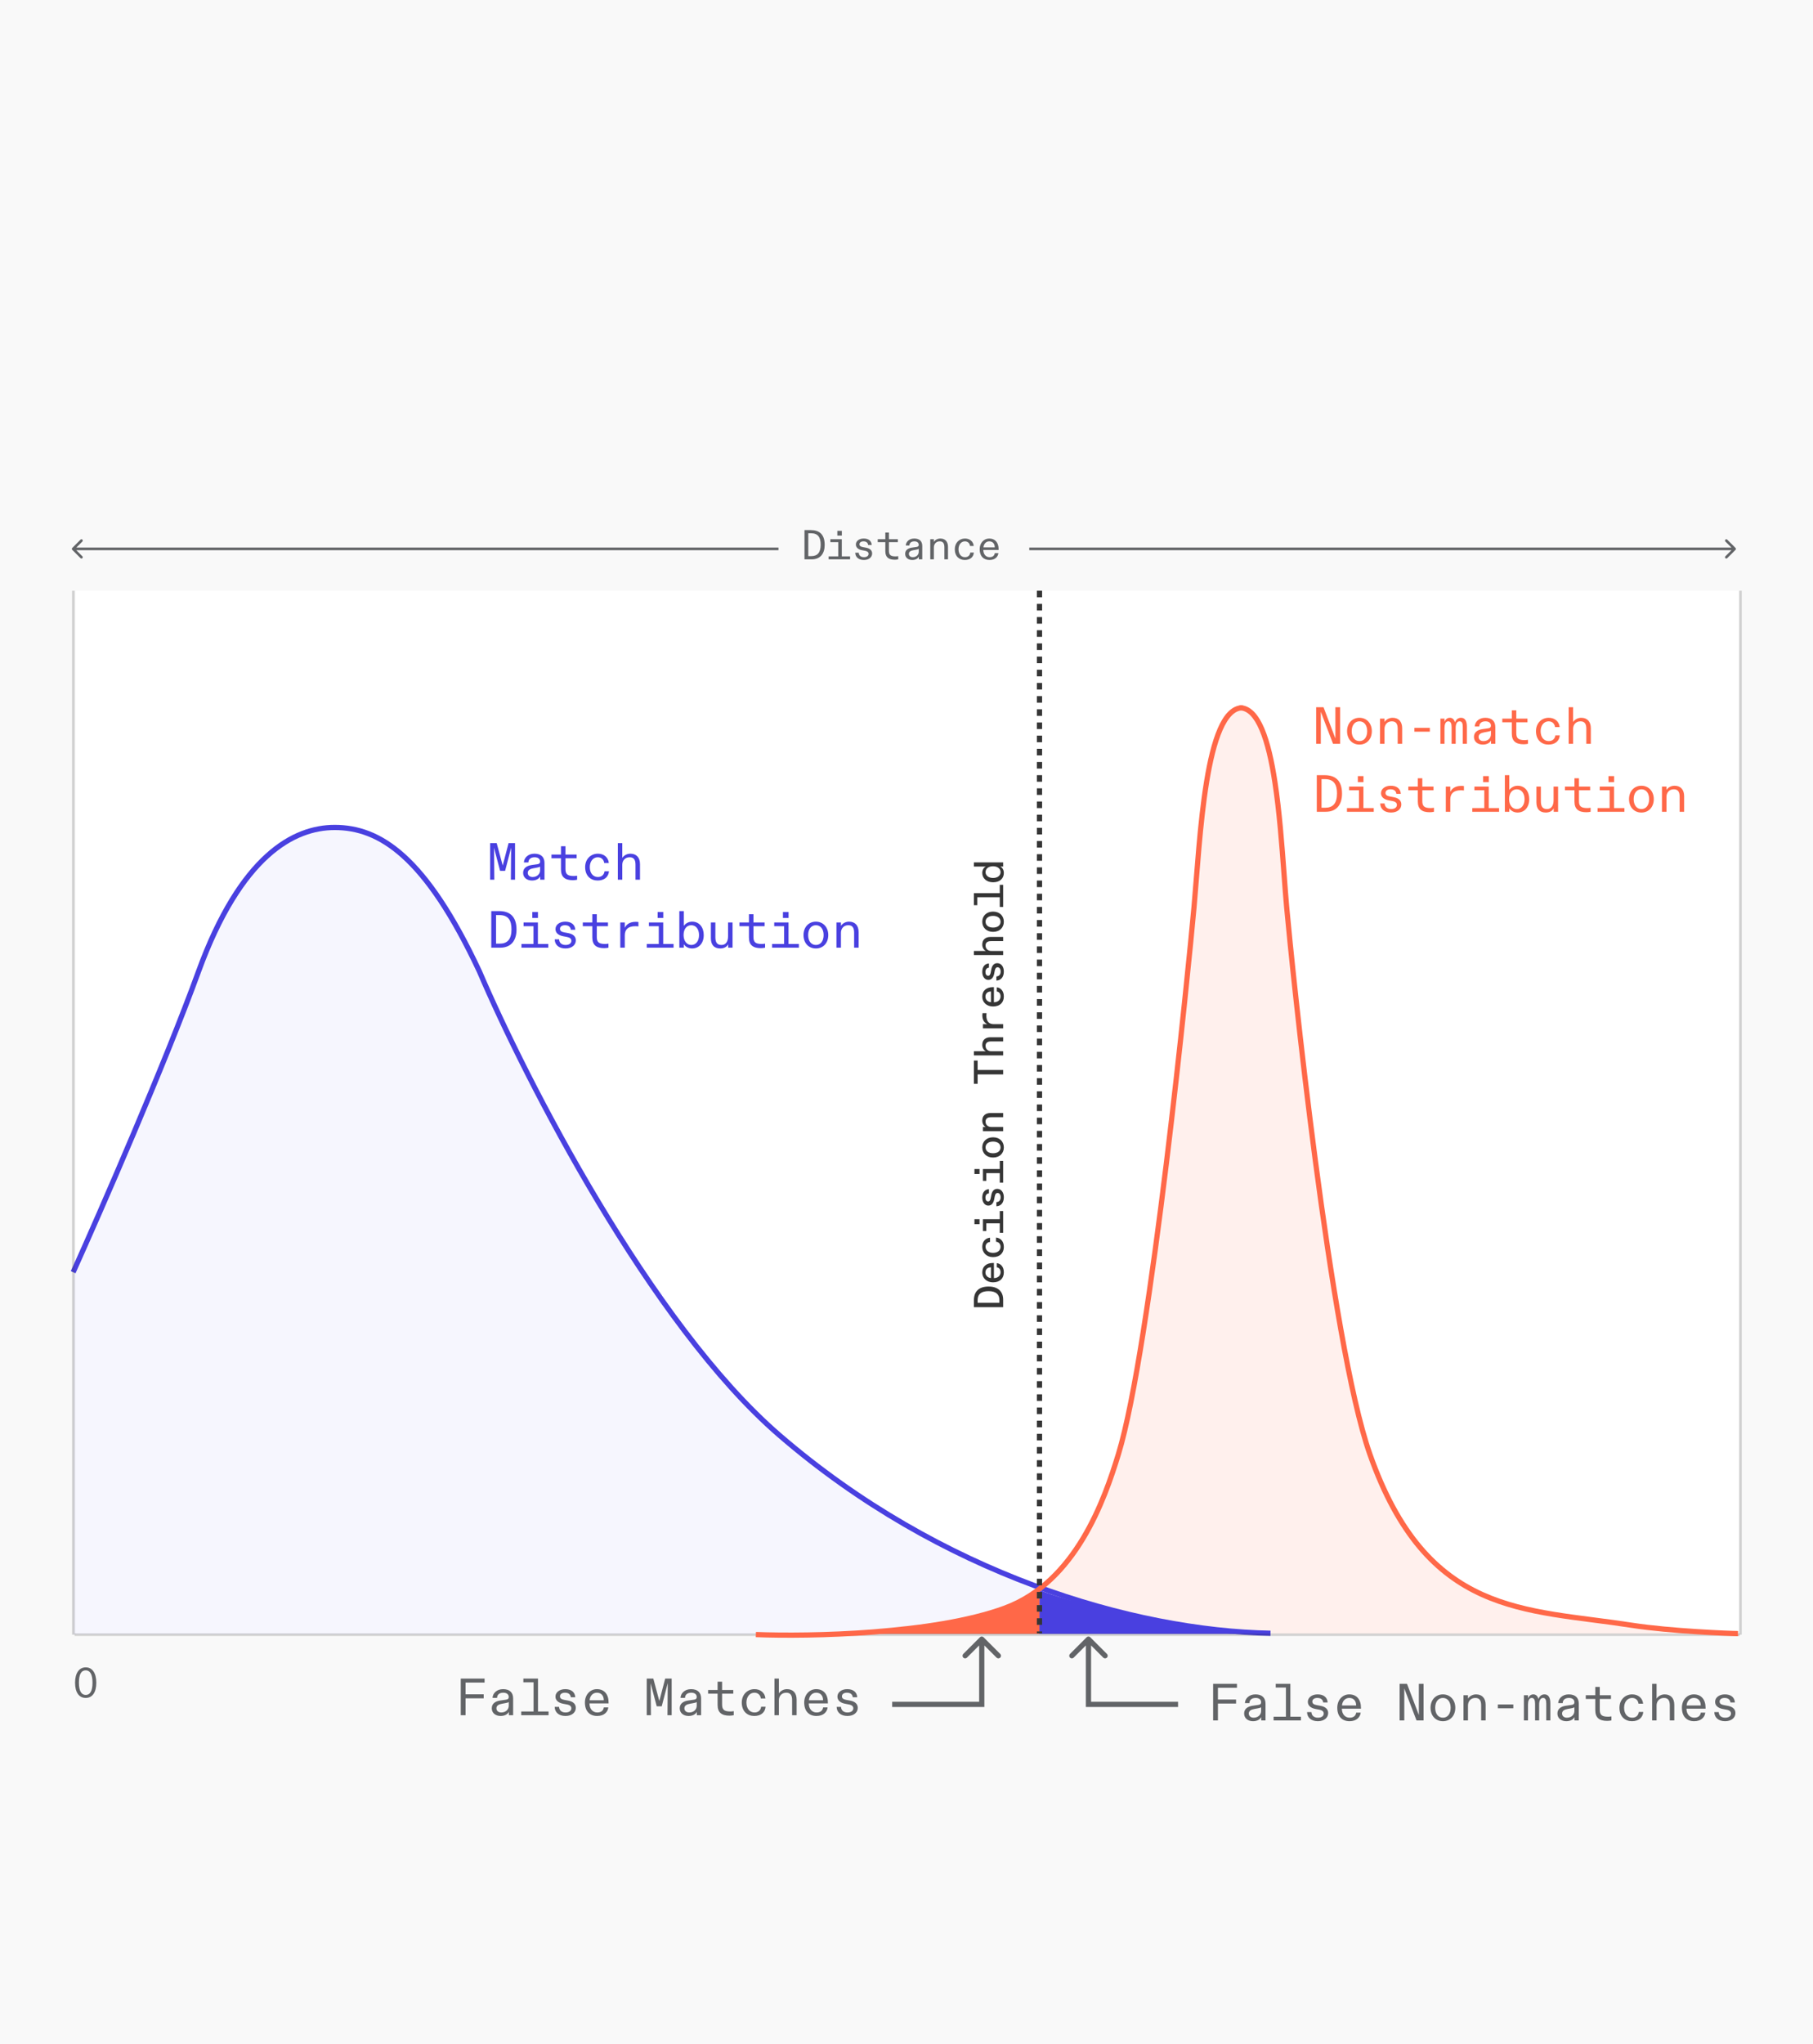 <svg width="347" height="391" viewBox="0 0 347 391" fill="none" xmlns="http://www.w3.org/2000/svg">
<rect width="347" height="391" fill="#F9F9F9"/>
<rect x="14.529" y="113" width="318.346" height="199.695" fill="white"/>
<path opacity="0.1" d="M164.257 312.141C152.927 312.474 151.508 312.496 150.124 312.496H325.509C323.587 311.713 312.852 310.895 295.142 308.401C275.464 304.244 271.626 296.133 268.547 291.511C266.084 287.813 261.076 276.836 260.261 271.81L256.235 252.595C253.472 232.968 246.927 192.294 245.566 164.34C243.705 141.078 240.993 135.388 237.833 135.388C230.58 135.388 229.976 160.525 228.811 173.525C227.78 185.026 220.963 250.785 214.285 277.597C202.538 315.883 184.739 308.353 164.257 312.141Z" fill="#FF6848"/>
<path opacity="0.05" d="M37.993 185.842C31.503 203.652 19.294 231.61 14 243.363V312.676H243.137C216.9 312.676 179.968 301.124 149.157 274.53C124.507 253.254 100.623 206.54 91.763 185.842C81.406 163.7 72.602 158.285 64.058 158.285C56.29 158.285 46.106 163.58 37.993 185.842Z" fill="#4940E0"/>
<path d="M14 243.363C19.294 231.61 31.503 203.652 37.993 185.842C46.106 163.58 56.29 158.285 64.058 158.285C72.602 158.285 81.406 163.7 91.763 185.842C100.623 206.54 124.507 253.254 149.157 274.53C179.968 301.124 216.952 311.947 243.166 312.432" stroke="#4940E0"/>
<line opacity="0.2" x1="333.118" y1="113.001" x2="333.118" y2="312.696" stroke="#353535" stroke-width="0.5"/>
<path d="M198.884 312.552L198.943 304.187C210.765 308.697 232.507 311.772 241.906 312.552H198.884Z" fill="#4940E0"/>
<line opacity="0.2" y1="-0.25" x2="199.695" y2="-0.25" transform="matrix(0 -1 1 0 14.287 312.695)" stroke="#353535" stroke-width="0.5"/>
<path d="M198.952 312.553H161.883C183.554 312.553 195.625 306.766 198.952 303.872V312.553Z" fill="#FF6848"/>
<path opacity="0.2" d="M333 312.695L14.286 312.695" stroke="#353535" stroke-width="0.5"/>
<path fill-rule="evenodd" clip-rule="evenodd" d="M245.27 167.33C245.438 169.581 245.595 171.697 245.763 173.569C246.279 179.326 248.361 200.099 251.263 222.13C254.162 244.138 257.889 267.477 261.706 278.318C267.224 293.988 274.697 301.499 283.439 305.461C287.792 307.435 292.437 308.517 297.262 309.307C299.674 309.702 302.138 310.024 304.634 310.347L305.023 310.398C307.395 310.704 309.798 311.015 312.227 311.393C319.55 312.531 331.256 312.996 332.657 312.996V311.996C331.289 311.996 319.637 311.532 312.38 310.404C309.938 310.025 307.523 309.713 305.153 309.406L304.762 309.356C302.264 309.032 299.817 308.712 297.423 308.32C292.636 307.536 288.09 306.471 283.852 304.55C275.41 300.724 268.097 293.459 262.65 277.986C258.874 267.263 255.158 244.039 252.254 222C249.354 199.984 247.274 179.225 246.759 173.48C246.593 171.637 246.438 169.54 246.271 167.301C245.854 161.686 245.37 155.174 244.503 149.506C243.897 145.541 243.098 141.942 241.984 139.323C240.892 136.752 239.391 134.888 237.263 134.888V135.888C238.714 135.888 239.981 137.165 241.064 139.714C242.127 142.214 242.911 145.712 243.514 149.657C244.375 155.285 244.854 161.727 245.27 167.33Z" fill="#FF6848"/>
<path d="M237.834 135.388C230.677 135.388 229.696 160.525 228.53 173.525C227.499 185.026 220.272 257.839 214.065 278.152C211.384 286.926 205.912 302.618 192.31 307.624C178.708 312.63 154.882 313.079 144.669 312.678" stroke="#FF6848"/>
<path d="M252.797 142.285V137.015V136.165L255.137 142.285H256.487V135.285H255.587V140.375V141.255L253.317 135.285H251.907V142.285H252.797ZM260.193 142.435C261.573 142.435 262.563 141.405 262.563 139.865C262.563 138.365 261.573 137.305 260.193 137.305C258.803 137.305 257.823 138.365 257.823 139.865C257.823 141.405 258.803 142.435 260.193 142.435ZM260.193 141.765C259.273 141.765 258.713 140.995 258.713 139.865C258.713 138.735 259.293 137.985 260.193 137.985C261.093 137.985 261.673 138.735 261.673 139.865C261.673 140.995 261.113 141.765 260.193 141.765ZM264.989 142.285V139.425C264.989 138.655 265.489 137.985 266.389 137.985C267.209 137.985 267.509 138.495 267.509 139.405V142.285H268.369V139.295C268.369 138.055 267.699 137.305 266.539 137.305C265.819 137.305 265.239 137.695 264.989 138.115V137.795V137.465H264.129V142.285H264.989ZM273.665 139.965V139.235H270.705V139.965H273.665ZM276.471 142.285V139.275C276.471 138.605 276.651 137.985 277.191 137.985C277.671 137.985 277.831 138.425 277.831 139.135V142.285H278.611V139.235C278.611 138.595 278.801 137.985 279.361 137.985C279.831 137.985 279.971 138.395 279.971 139.075V142.285H280.751V138.975C280.751 137.885 280.361 137.305 279.641 137.305C279.051 137.305 278.681 137.655 278.471 138.185C278.321 137.575 277.941 137.305 277.501 137.305C277.031 137.305 276.641 137.595 276.471 138.115V137.835V137.465H275.691V142.285H276.471ZM283.807 142.435C284.537 142.435 285.147 142.135 285.377 141.635V142.045V142.285H286.197V139.085C286.197 137.985 285.567 137.305 284.267 137.305C283.057 137.305 282.287 138.095 282.257 138.975H283.117C283.137 138.375 283.537 137.985 284.317 137.985C284.947 137.985 285.357 138.285 285.357 138.805C285.357 139.085 285.237 139.255 284.857 139.315L283.747 139.475C282.857 139.605 282.107 140.015 282.107 140.965C282.107 141.875 282.827 142.435 283.807 142.435ZM283.917 141.765C283.387 141.765 282.997 141.465 282.997 140.965C282.997 140.435 283.457 140.205 284.067 140.095L284.767 139.965C285.097 139.905 285.297 139.845 285.357 139.755V140.465C285.357 141.245 284.737 141.765 283.917 141.765ZM291.633 142.375C291.913 142.375 292.213 142.335 292.443 142.285V141.515C292.193 141.555 292.003 141.575 291.793 141.575C290.533 141.575 290.213 141.165 290.213 140.215V138.175H292.353V137.465H290.213V135.875H289.353V137.465H287.533V138.175H289.353V140.335C289.353 141.785 290.143 142.375 291.633 142.375ZM296.369 142.435C297.689 142.435 298.449 141.715 298.539 140.665H297.689C297.599 141.355 297.129 141.765 296.419 141.765C295.489 141.765 294.869 141.015 294.869 139.865C294.869 138.795 295.479 137.985 296.399 137.985C297.109 137.985 297.549 138.455 297.629 139.085H298.509C298.409 137.995 297.549 137.305 296.419 137.305C295.039 137.305 293.979 138.345 293.979 139.865C293.979 141.575 295.069 142.435 296.369 142.435ZM301.086 142.285V139.425C301.086 138.655 301.586 137.985 302.496 137.985C303.316 137.985 303.616 138.495 303.616 139.405V142.285H304.476V139.295C304.476 138.055 303.806 137.305 302.636 137.305C301.926 137.305 301.346 137.695 301.086 138.115V137.795V135.285H300.236V142.285H301.086ZM253.727 155.285C255.837 155.285 256.857 153.905 256.857 151.815C256.857 149.285 255.557 148.285 253.517 148.285H252.027V155.285H253.727ZM252.937 149.045H253.587C255.267 149.045 255.897 150.025 255.897 151.775C255.897 153.735 255.077 154.515 253.617 154.515H252.937V149.045ZM259.883 149.605H260.963V148.465H259.883V149.605ZM258.213 150.465V151.175H260.103V154.575H257.803V155.285H262.933V154.575H260.953V150.465H258.213ZM266.239 155.435C267.469 155.435 268.209 154.745 268.209 153.885C268.209 153.085 267.619 152.655 266.749 152.495L265.999 152.355C265.459 152.255 265.179 152.065 265.179 151.675C265.179 151.265 265.549 150.985 266.129 150.985C266.779 150.985 267.189 151.275 267.259 151.855H268.109C268.049 150.875 267.349 150.305 266.189 150.305C265.099 150.305 264.319 150.905 264.319 151.725C264.319 152.465 264.889 152.925 265.789 153.095L266.519 153.235C267.099 153.345 267.359 153.595 267.359 153.975C267.359 154.465 266.909 154.765 266.249 154.765C265.479 154.765 265.039 154.345 265.009 153.695H264.169C264.189 154.725 264.939 155.435 266.239 155.435ZM273.645 155.375C273.925 155.375 274.225 155.335 274.455 155.285V154.515C274.205 154.555 274.015 154.575 273.805 154.575C272.545 154.575 272.225 154.165 272.225 153.215V151.175H274.365V150.465H272.225V148.875H271.365V150.465H269.545V151.175H271.365V153.335C271.365 154.785 272.155 155.375 273.645 155.375ZM277.581 155.285V152.915C277.581 151.825 278.201 151.175 279.601 151.175C279.821 151.175 280.021 151.195 280.191 151.215V150.375C280.011 150.345 279.861 150.335 279.681 150.335C278.411 150.335 277.831 150.945 277.581 151.485V150.675V150.465H276.721V155.285H277.581ZM283.867 149.605H284.947V148.465H283.867V149.605ZM282.197 150.465V151.175H284.087V154.575H281.787V155.285H286.917V154.575H284.937V150.465H282.197ZM290.453 155.435C291.813 155.435 292.693 154.385 292.693 152.875C292.693 151.405 291.863 150.305 290.473 150.305C289.743 150.305 289.183 150.685 288.873 151.115V150.725V148.285H288.023V155.285H288.873V155.025V154.615C289.183 155.105 289.783 155.435 290.453 155.435ZM290.313 154.765C289.443 154.765 288.833 153.995 288.833 152.865C288.833 151.695 289.443 150.985 290.313 150.985C291.213 150.985 291.793 151.765 291.793 152.875C291.793 153.995 291.203 154.765 290.313 154.765ZM295.859 155.435C296.549 155.435 297.139 155.135 297.369 154.615V154.995V155.285H298.209V150.465H297.349V153.065C297.349 154.125 296.919 154.765 296.079 154.765C295.229 154.765 294.919 154.235 294.919 153.295V150.465H294.059V153.485C294.059 154.715 294.659 155.435 295.859 155.435ZM303.626 155.375C303.906 155.375 304.206 155.335 304.436 155.285V154.515C304.186 154.555 303.996 154.575 303.786 154.575C302.526 154.575 302.206 154.165 302.206 153.215V151.175H304.346V150.465H302.206V148.875H301.346V150.465H299.526V151.175H301.346V153.335C301.346 154.785 302.136 155.375 303.626 155.375ZM307.852 149.605H308.932V148.465H307.852V149.605ZM306.182 150.465V151.175H308.072V154.575H305.772V155.285H310.902V154.575H308.922V150.465H306.182ZM314.158 155.435C315.538 155.435 316.528 154.405 316.528 152.865C316.528 151.365 315.538 150.305 314.158 150.305C312.768 150.305 311.788 151.365 311.788 152.865C311.788 154.405 312.768 155.435 314.158 155.435ZM314.158 154.765C313.238 154.765 312.678 153.995 312.678 152.865C312.678 151.735 313.258 150.985 314.158 150.985C315.058 150.985 315.638 151.735 315.638 152.865C315.638 153.995 315.078 154.765 314.158 154.765ZM318.954 155.285V152.425C318.954 151.655 319.454 150.985 320.354 150.985C321.174 150.985 321.474 151.495 321.474 152.405V155.285H322.334V152.295C322.334 151.055 321.664 150.305 320.504 150.305C319.784 150.305 319.204 150.695 318.954 151.115V150.795V150.465H318.094V155.285H318.954Z" fill="#FF6848"/>
<path d="M94.607 168.285L94.567 163.205C94.567 162.835 94.567 162.565 94.547 162.165L95.717 166.585H96.677L97.827 162.155C97.817 162.435 97.817 162.835 97.817 163.265L97.777 168.285H98.577V161.285H97.337L96.437 164.725C96.357 165.015 96.287 165.285 96.217 165.565C96.137 165.275 96.057 165.005 95.987 164.725L95.067 161.285H93.807V168.285H94.607ZM101.823 168.435C102.553 168.435 103.163 168.135 103.393 167.635V168.045V168.285H104.213V165.085C104.213 163.985 103.583 163.305 102.283 163.305C101.073 163.305 100.303 164.095 100.273 164.975H101.133C101.153 164.375 101.553 163.985 102.333 163.985C102.963 163.985 103.373 164.285 103.373 164.805C103.373 165.085 103.253 165.255 102.873 165.315L101.763 165.475C100.873 165.605 100.123 166.015 100.123 166.965C100.123 167.875 100.843 168.435 101.823 168.435ZM101.933 167.765C101.403 167.765 101.013 167.465 101.013 166.965C101.013 166.435 101.473 166.205 102.083 166.095L102.783 165.965C103.113 165.905 103.313 165.845 103.373 165.755V166.465C103.373 167.245 102.753 167.765 101.933 167.765ZM109.649 168.375C109.929 168.375 110.229 168.335 110.459 168.285V167.515C110.209 167.555 110.019 167.575 109.809 167.575C108.549 167.575 108.229 167.165 108.229 166.215V164.175H110.369V163.465H108.229V161.875H107.369V163.465H105.549V164.175H107.369V166.335C107.369 167.785 108.159 168.375 109.649 168.375ZM114.385 168.435C115.705 168.435 116.465 167.715 116.555 166.665H115.705C115.615 167.355 115.145 167.765 114.435 167.765C113.505 167.765 112.885 167.015 112.885 165.865C112.885 164.795 113.495 163.985 114.415 163.985C115.125 163.985 115.565 164.455 115.645 165.085H116.525C116.425 163.995 115.565 163.305 114.435 163.305C113.055 163.305 111.995 164.345 111.995 165.865C111.995 167.575 113.085 168.435 114.385 168.435ZM119.101 168.285V165.425C119.101 164.655 119.601 163.985 120.511 163.985C121.331 163.985 121.631 164.495 121.631 165.405V168.285H122.491V165.295C122.491 164.055 121.821 163.305 120.651 163.305C119.941 163.305 119.361 163.695 119.101 164.115V163.795V161.285H118.251V168.285H119.101ZM95.727 181.285C97.837 181.285 98.857 179.905 98.857 177.815C98.857 175.285 97.557 174.285 95.517 174.285H94.027V181.285H95.727ZM94.937 175.045H95.587C97.267 175.045 97.897 176.025 97.897 177.775C97.897 179.735 97.077 180.515 95.617 180.515H94.937V175.045ZM101.883 175.605H102.963V174.465H101.883V175.605ZM100.213 176.465V177.175H102.103V180.575H99.803V181.285H104.933V180.575H102.953V176.465H100.213ZM108.239 181.435C109.469 181.435 110.209 180.745 110.209 179.885C110.209 179.085 109.619 178.655 108.749 178.495L107.999 178.355C107.459 178.255 107.179 178.065 107.179 177.675C107.179 177.265 107.549 176.985 108.129 176.985C108.779 176.985 109.189 177.275 109.259 177.855H110.109C110.049 176.875 109.349 176.305 108.189 176.305C107.099 176.305 106.319 176.905 106.319 177.725C106.319 178.465 106.889 178.925 107.789 179.095L108.519 179.235C109.099 179.345 109.359 179.595 109.359 179.975C109.359 180.465 108.909 180.765 108.249 180.765C107.479 180.765 107.039 180.345 107.009 179.695H106.169C106.189 180.725 106.939 181.435 108.239 181.435ZM115.645 181.375C115.925 181.375 116.225 181.335 116.455 181.285V180.515C116.205 180.555 116.015 180.575 115.805 180.575C114.545 180.575 114.225 180.165 114.225 179.215V177.175H116.365V176.465H114.225V174.875H113.365V176.465H111.545V177.175H113.365V179.335C113.365 180.785 114.155 181.375 115.645 181.375ZM119.581 181.285V178.915C119.581 177.825 120.201 177.175 121.601 177.175C121.821 177.175 122.021 177.195 122.191 177.215V176.375C122.011 176.345 121.861 176.335 121.681 176.335C120.411 176.335 119.831 176.945 119.581 177.485V176.675V176.465H118.721V181.285H119.581ZM125.867 175.605H126.947V174.465H125.867V175.605ZM124.197 176.465V177.175H126.087V180.575H123.787V181.285H128.917V180.575H126.937V176.465H124.197ZM132.453 181.435C133.813 181.435 134.693 180.385 134.693 178.875C134.693 177.405 133.863 176.305 132.473 176.305C131.743 176.305 131.183 176.685 130.873 177.115V176.725V174.285H130.023V181.285H130.873V181.025V180.615C131.183 181.105 131.783 181.435 132.453 181.435ZM132.313 180.765C131.443 180.765 130.833 179.995 130.833 178.865C130.833 177.695 131.443 176.985 132.313 176.985C133.213 176.985 133.793 177.765 133.793 178.875C133.793 179.995 133.203 180.765 132.313 180.765ZM137.859 181.435C138.549 181.435 139.139 181.135 139.369 180.615V180.995V181.285H140.209V176.465H139.349V179.065C139.349 180.125 138.919 180.765 138.079 180.765C137.229 180.765 136.919 180.235 136.919 179.295V176.465H136.059V179.485C136.059 180.715 136.659 181.435 137.859 181.435ZM145.626 181.375C145.906 181.375 146.206 181.335 146.436 181.285V180.515C146.186 180.555 145.996 180.575 145.786 180.575C144.526 180.575 144.206 180.165 144.206 179.215V177.175H146.346V176.465H144.206V174.875H143.346V176.465H141.526V177.175H143.346V179.335C143.346 180.785 144.136 181.375 145.626 181.375ZM149.852 175.605H150.932V174.465H149.852V175.605ZM148.182 176.465V177.175H150.072V180.575H147.772V181.285H152.902V180.575H150.922V176.465H148.182ZM156.158 181.435C157.538 181.435 158.528 180.405 158.528 178.865C158.528 177.365 157.538 176.305 156.158 176.305C154.768 176.305 153.788 177.365 153.788 178.865C153.788 180.405 154.768 181.435 156.158 181.435ZM156.158 180.765C155.238 180.765 154.678 179.995 154.678 178.865C154.678 177.735 155.258 176.985 156.158 176.985C157.058 176.985 157.638 177.735 157.638 178.865C157.638 179.995 157.078 180.765 156.158 180.765ZM160.954 181.285V178.425C160.954 177.655 161.454 176.985 162.354 176.985C163.174 176.985 163.474 177.495 163.474 178.405V181.285H164.334V178.295C164.334 177.055 163.664 176.305 162.504 176.305C161.784 176.305 161.204 176.695 160.954 177.115V176.795V176.465H160.094V181.285H160.954Z" fill="#4940E0"/>
<path d="M13.823 104.823C13.726 104.921 13.726 105.079 13.823 105.177L15.414 106.768C15.512 106.865 15.67 106.865 15.768 106.768C15.865 106.67 15.865 106.512 15.768 106.414L14.354 105L15.768 103.586C15.865 103.488 15.865 103.33 15.768 103.232C15.67 103.135 15.512 103.135 15.414 103.232L13.823 104.823ZM332.177 105.177C332.274 105.079 332.274 104.921 332.177 104.823L330.586 103.232C330.488 103.135 330.33 103.135 330.232 103.232C330.135 103.33 330.135 103.488 330.232 103.586L331.646 105L330.232 106.414C330.135 106.512 330.135 106.67 330.232 106.768C330.33 106.865 330.488 106.865 330.586 106.768L332.177 105.177ZM14 105.25L332 105.25V104.75L14 104.75V105.25Z" fill="#626467"/>
<rect width="48" height="10" transform="translate(149 100)" fill="#F9F9F9"/>
<path d="M155.337 107C157.025 107 157.841 105.896 157.841 104.224C157.841 102.2 156.801 101.4 155.169 101.4H153.977V107H155.337ZM154.705 102.008H155.225C156.569 102.008 157.073 102.792 157.073 104.192C157.073 105.76 156.417 106.384 155.249 106.384H154.705V102.008ZM160.261 102.456H161.125V101.544H160.261V102.456ZM158.925 103.144V103.712H160.437V106.432H158.597V107H162.701V106.432H161.117V103.144H158.925ZM165.346 107.12C166.33 107.12 166.922 106.568 166.922 105.88C166.922 105.24 166.45 104.896 165.754 104.768L165.154 104.656C164.722 104.576 164.498 104.424 164.498 104.112C164.498 103.784 164.794 103.56 165.258 103.56C165.778 103.56 166.106 103.792 166.162 104.256H166.842C166.794 103.472 166.234 103.016 165.306 103.016C164.434 103.016 163.81 103.496 163.81 104.152C163.81 104.744 164.266 105.112 164.986 105.248L165.57 105.36C166.034 105.448 166.242 105.648 166.242 105.952C166.242 106.344 165.882 106.584 165.354 106.584C164.738 106.584 164.386 106.248 164.362 105.728H163.69C163.706 106.552 164.306 107.12 165.346 107.12ZM171.271 107.072C171.495 107.072 171.735 107.04 171.919 107V106.384C171.719 106.416 171.567 106.432 171.399 106.432C170.391 106.432 170.135 106.104 170.135 105.344V103.712H171.847V103.144H170.135V101.872H169.447V103.144H167.991V103.712H169.447V105.44C169.447 106.6 170.079 107.072 171.271 107.072ZM174.604 107.12C175.188 107.12 175.676 106.88 175.86 106.48V106.808V107H176.516V104.44C176.516 103.56 176.012 103.016 174.972 103.016C174.004 103.016 173.388 103.648 173.364 104.352H174.052C174.068 103.872 174.388 103.56 175.012 103.56C175.516 103.56 175.844 103.8 175.844 104.216C175.844 104.44 175.748 104.576 175.444 104.624L174.556 104.752C173.844 104.856 173.244 105.184 173.244 105.944C173.244 106.672 173.82 107.12 174.604 107.12ZM174.692 106.584C174.268 106.584 173.956 106.344 173.956 105.944C173.956 105.52 174.324 105.336 174.812 105.248L175.372 105.144C175.636 105.096 175.796 105.048 175.844 104.976V105.544C175.844 106.168 175.348 106.584 174.692 106.584ZM178.737 107V104.712C178.737 104.096 179.137 103.56 179.857 103.56C180.513 103.56 180.753 103.968 180.753 104.696V107H181.441V104.608C181.441 103.616 180.905 103.016 179.977 103.016C179.401 103.016 178.937 103.328 178.737 103.664V103.408V103.144H178.049V107H178.737ZM184.654 107.12C185.71 107.12 186.318 106.544 186.39 105.704H185.71C185.638 106.256 185.262 106.584 184.694 106.584C183.95 106.584 183.454 105.984 183.454 105.064C183.454 104.208 183.942 103.56 184.678 103.56C185.246 103.56 185.598 103.936 185.662 104.44H186.366C186.286 103.568 185.598 103.016 184.694 103.016C183.59 103.016 182.742 103.848 182.742 105.064C182.742 106.432 183.614 107.12 184.654 107.12ZM189.387 107.12C190.475 107.12 191.011 106.488 191.091 105.808H190.403C190.315 106.4 189.867 106.584 189.395 106.584C188.731 106.584 188.219 106.08 188.203 105.2H191.131V105.064C191.131 103.824 190.491 103.016 189.339 103.016C188.291 103.016 187.507 103.872 187.507 105.056C187.507 106.392 188.235 107.12 189.387 107.12ZM188.227 104.712C188.275 104.064 188.699 103.56 189.339 103.56C190.019 103.56 190.395 104.024 190.395 104.712H188.227Z" fill="#626467"/>
<path d="M192 248.616C192 246.96 190.896 246.104 189.216 246.104C187.272 246.104 186.4 247.128 186.4 248.728L186.4 250.056L192 250.056L192 248.616ZM187.112 249.208L187.112 248.696C187.112 247.512 187.872 246.984 189.2 246.984C190.664 246.984 191.28 247.64 191.28 248.672L191.28 249.208L187.112 249.208ZM192.128 243.379C192.128 242.299 191.504 241.707 190.776 241.627L190.776 242.427C191.304 242.507 191.504 242.915 191.504 243.371C191.504 244.011 191.016 244.475 190.232 244.491L190.232 241.595L190.064 241.595C188.816 241.595 188 242.251 188 243.419C188 244.499 188.848 245.299 190.048 245.299C191.392 245.299 192.128 244.531 192.128 243.379ZM189.664 244.475C189.064 244.427 188.608 244.019 188.608 243.419C188.608 242.795 189.032 242.427 189.664 242.427L189.664 244.475ZM192.128 238.542C192.128 237.446 191.528 236.83 190.632 236.734L190.632 237.526C191.152 237.59 191.504 237.934 191.504 238.51C191.504 239.198 190.928 239.662 190.064 239.662C189.208 239.662 188.632 239.182 188.632 238.51C188.632 237.95 189.008 237.622 189.488 237.574L189.488 236.758C188.6 236.846 188 237.51 188 238.502C188 239.614 188.808 240.478 190.056 240.478C191.4 240.478 192.128 239.654 192.128 238.542ZM186.504 234.177L187.48 234.177L187.48 233.217L186.504 233.217L186.504 234.177ZM188.128 233.217L188.128 235.489L188.768 235.489L188.768 234.009L191.352 234.009L191.352 235.817L192 235.817L192 231.665L191.352 231.665L191.352 233.217L188.128 233.217ZM192.128 229.02C192.128 228.028 191.576 227.42 190.872 227.42C190.216 227.42 189.864 227.9 189.728 228.62L189.624 229.172C189.536 229.628 189.4 229.828 189.112 229.828C188.808 229.828 188.608 229.54 188.608 229.116C188.608 228.62 188.848 228.316 189.28 228.268L189.28 227.476C188.488 227.516 188 228.108 188 229.084C188 229.988 188.488 230.62 189.152 230.62C189.768 230.62 190.144 230.156 190.288 229.404L190.392 228.86C190.48 228.412 190.648 228.204 190.936 228.204C191.296 228.204 191.52 228.532 191.52 229.028C191.52 229.612 191.2 229.932 190.704 229.956L190.704 230.748C191.56 230.716 192.128 230.092 192.128 229.02ZM186.504 224.583L187.48 224.583L187.48 223.623L186.504 223.623L186.504 224.583ZM188.128 223.623L188.128 225.895L188.768 225.895L188.768 224.415L191.352 224.415L191.352 226.223L192 226.223L192 222.071L191.352 222.071L191.352 223.623L188.128 223.623ZM192.128 219.491C192.128 218.363 191.32 217.555 190.064 217.555C188.832 217.555 188 218.363 188 219.491C188 220.627 188.832 221.427 190.064 221.427C191.32 221.427 192.128 220.627 192.128 219.491ZM191.504 219.491C191.504 220.179 190.944 220.611 190.064 220.611C189.184 220.611 188.632 220.163 188.632 219.491C188.632 218.819 189.184 218.371 190.064 218.371C190.944 218.371 191.504 218.803 191.504 219.491ZM192 215.582L189.72 215.582C189.128 215.582 188.632 215.206 188.632 214.558C188.632 213.958 189.024 213.71 189.696 213.71L192 213.71L192 212.91L189.592 212.91C188.608 212.91 188 213.438 188 214.358C188 214.966 188.304 215.39 188.664 215.598C188.552 215.59 188.456 215.582 188.36 215.582L188.128 215.582L188.128 216.382L192 216.382L192 215.582ZM192 204.676L187.112 204.676L187.112 202.884L186.4 202.884L186.4 207.324L187.112 207.324L187.112 205.524L192 205.524L192 204.676ZM192 201.095L189.72 201.095C189.128 201.095 188.632 200.711 188.632 200.063C188.632 199.463 189.024 199.215 189.696 199.215L192 199.215L192 198.415L189.592 198.415C188.608 198.415 188 198.943 188 199.871C188 200.471 188.304 200.895 188.664 201.111C188.552 201.095 188.456 201.095 188.36 201.095L186.4 201.095L186.4 201.887L192 201.887L192 201.095ZM192 195.914L190.184 195.914C189.264 195.914 188.784 195.338 188.784 194.298C188.784 194.098 188.8 193.938 188.816 193.81L188.048 193.81C188.024 193.954 188.016 194.074 188.016 194.242C188.016 195.21 188.504 195.706 188.968 195.922C188.808 195.914 188.552 195.914 188.4 195.914L188.128 195.914L188.128 196.714L192 196.714L192 195.914ZM192.128 190.613C192.128 189.533 191.504 188.941 190.776 188.861L190.776 189.661C191.304 189.741 191.504 190.149 191.504 190.605C191.504 191.245 191.016 191.709 190.232 191.725L190.232 188.829L190.064 188.829C188.816 188.829 188 189.485 188 190.653C188 191.733 188.848 192.533 190.048 192.533C191.392 192.533 192.128 191.765 192.128 190.613ZM189.664 191.709C189.064 191.661 188.608 191.253 188.608 190.653C188.608 190.029 189.032 189.661 189.664 189.661L189.664 191.709ZM192.128 185.848C192.128 184.856 191.576 184.248 190.872 184.248C190.216 184.248 189.864 184.728 189.728 185.448L189.624 186C189.536 186.456 189.4 186.656 189.112 186.656C188.808 186.656 188.608 186.368 188.608 185.944C188.608 185.448 188.848 185.144 189.28 185.096L189.28 184.304C188.488 184.344 188 184.936 188 185.912C188 186.816 188.488 187.448 189.152 187.448C189.768 187.448 190.144 186.984 190.288 186.232L190.392 185.688C190.48 185.24 190.648 185.032 190.936 185.032C191.296 185.032 191.52 185.36 191.52 185.856C191.52 186.44 191.2 186.76 190.704 186.784L190.704 187.576C191.56 187.544 192.128 186.92 192.128 185.848ZM192 181.908L189.72 181.908C189.128 181.908 188.632 181.524 188.632 180.876C188.632 180.276 189.024 180.028 189.696 180.028L192 180.028L192 179.228L189.592 179.228C188.608 179.228 188 179.756 188 180.684C188 181.284 188.304 181.708 188.664 181.924C188.552 181.908 188.456 181.908 188.36 181.908L186.4 181.908L186.4 182.7L192 182.7L192 181.908ZM192.128 176.319C192.128 175.191 191.32 174.383 190.064 174.383C188.832 174.383 188 175.191 188 176.319C188 177.455 188.832 178.255 190.064 178.255C191.32 178.255 192.128 177.455 192.128 176.319ZM191.504 176.319C191.504 177.007 190.944 177.439 190.064 177.439C189.184 177.439 188.632 176.991 188.632 176.319C188.632 175.647 189.184 175.199 190.064 175.199C190.944 175.199 191.504 175.631 191.504 176.319ZM186.4 170.85L186.4 173.162L187.048 173.162L187.048 171.634L191.352 171.634L191.352 173.49L192 173.49L192 169.258L191.352 169.258L191.352 170.85L186.4 170.85ZM192.128 166.989C192.128 166.357 191.8 165.941 191.464 165.749C191.568 165.765 191.68 165.765 191.8 165.765L192 165.765L192 164.965L186.4 164.965L186.4 165.765L188.32 165.765C188.432 165.765 188.544 165.765 188.664 165.749C188.336 165.941 188 166.349 188 166.981C188 168.005 188.816 168.773 190.072 168.773C191.408 168.773 192.128 168.005 192.128 166.989ZM191.504 166.837C191.504 167.485 190.936 167.949 190.064 167.949C189.208 167.949 188.632 167.485 188.632 166.837C188.632 166.173 189.184 165.709 190.064 165.709C190.936 165.709 191.504 166.181 191.504 166.837Z" fill="#353535"/>
<line x1="198.95" y1="113" x2="198.95" y2="312.433" stroke="#353535" stroke-dasharray="1.26 1.26"/>
<path d="M16.408 324.797C17.672 324.797 18.432 323.749 18.432 321.885C18.432 320.021 17.648 318.949 16.408 318.949C15.152 318.949 14.368 320.045 14.368 321.885C14.368 323.725 15.112 324.797 16.408 324.797ZM16.408 324.229C15.6 324.229 15.104 323.493 15.104 321.885C15.104 320.277 15.552 319.525 16.408 319.525C17.232 319.525 17.704 320.269 17.704 321.885C17.704 323.501 17.224 324.229 16.408 324.229Z" fill="#626467"/>
<path d="M233.107 329.101V325.871H236.577V325.111H233.107V322.861H236.747V322.101H232.187V329.101H233.107ZM239.823 329.251C240.553 329.251 241.163 328.951 241.393 328.451V328.861V329.101H242.213V325.901C242.213 324.801 241.583 324.121 240.283 324.121C239.073 324.121 238.303 324.911 238.273 325.791H239.133C239.153 325.191 239.553 324.801 240.333 324.801C240.963 324.801 241.373 325.101 241.373 325.621C241.373 325.901 241.253 326.071 240.873 326.131L239.763 326.291C238.873 326.421 238.123 326.831 238.123 327.781C238.123 328.691 238.843 329.251 239.823 329.251ZM239.933 328.581C239.403 328.581 239.013 328.281 239.013 327.781C239.013 327.251 239.473 327.021 240.083 326.911L240.783 326.781C241.113 326.721 241.313 326.661 241.373 326.571V327.281C241.373 328.061 240.753 328.581 239.933 328.581ZM246.969 322.101H244.169V322.811H246.119V328.391H243.759V329.101H248.989V328.391H246.969V322.101ZM252.235 329.251C253.465 329.251 254.205 328.561 254.205 327.701C254.205 326.901 253.615 326.471 252.745 326.311L251.995 326.171C251.455 326.071 251.175 325.881 251.175 325.491C251.175 325.081 251.545 324.801 252.125 324.801C252.775 324.801 253.185 325.091 253.255 325.671H254.105C254.045 324.691 253.345 324.121 252.185 324.121C251.095 324.121 250.315 324.721 250.315 325.541C250.315 326.281 250.885 326.741 251.785 326.911L252.515 327.051C253.095 327.161 253.355 327.411 253.355 327.791C253.355 328.281 252.905 328.581 252.245 328.581C251.475 328.581 251.035 328.161 251.005 327.511H250.165C250.185 328.541 250.935 329.251 252.235 329.251ZM258.301 329.251C259.661 329.251 260.331 328.461 260.431 327.611H259.571C259.461 328.351 258.901 328.581 258.311 328.581C257.481 328.581 256.841 327.951 256.821 326.851H260.481V326.681C260.481 325.131 259.681 324.121 258.241 324.121C256.931 324.121 255.951 325.191 255.951 326.671C255.951 328.341 256.861 329.251 258.301 329.251ZM256.851 326.241C256.911 325.431 257.441 324.801 258.241 324.801C259.091 324.801 259.561 325.381 259.561 326.241H256.851ZM268.773 329.101V323.831V322.981L271.113 329.101H272.463V322.101H271.563V327.191V328.071L269.293 322.101H267.883V329.101H268.773ZM276.169 329.251C277.549 329.251 278.539 328.221 278.539 326.681C278.539 325.181 277.549 324.121 276.169 324.121C274.779 324.121 273.799 325.181 273.799 326.681C273.799 328.221 274.779 329.251 276.169 329.251ZM276.169 328.581C275.249 328.581 274.689 327.811 274.689 326.681C274.689 325.551 275.269 324.801 276.169 324.801C277.069 324.801 277.649 325.551 277.649 326.681C277.649 327.811 277.089 328.581 276.169 328.581ZM280.966 329.101V326.241C280.966 325.471 281.466 324.801 282.366 324.801C283.186 324.801 283.486 325.311 283.486 326.221V329.101H284.346V326.111C284.346 324.871 283.676 324.121 282.516 324.121C281.796 324.121 281.216 324.511 280.966 324.931V324.611V324.281H280.106V329.101H280.966ZM289.642 326.781V326.051H286.682V326.781H289.642ZM292.448 329.101V326.091C292.448 325.421 292.628 324.801 293.168 324.801C293.648 324.801 293.808 325.241 293.808 325.951V329.101H294.588V326.051C294.588 325.411 294.778 324.801 295.338 324.801C295.808 324.801 295.948 325.211 295.948 325.891V329.101H296.728V325.791C296.728 324.701 296.338 324.121 295.618 324.121C295.028 324.121 294.658 324.471 294.448 325.001C294.298 324.391 293.918 324.121 293.478 324.121C293.008 324.121 292.618 324.411 292.448 324.931V324.651V324.281H291.668V329.101H292.448ZM299.784 329.251C300.514 329.251 301.124 328.951 301.354 328.451V328.861V329.101H302.174V325.901C302.174 324.801 301.544 324.121 300.244 324.121C299.034 324.121 298.264 324.911 298.234 325.791H299.094C299.114 325.191 299.514 324.801 300.294 324.801C300.924 324.801 301.334 325.101 301.334 325.621C301.334 325.901 301.214 326.071 300.834 326.131L299.724 326.291C298.834 326.421 298.084 326.831 298.084 327.781C298.084 328.691 298.804 329.251 299.784 329.251ZM299.894 328.581C299.364 328.581 298.974 328.281 298.974 327.781C298.974 327.251 299.434 327.021 300.044 326.911L300.744 326.781C301.074 326.721 301.274 326.661 301.334 326.571V327.281C301.334 328.061 300.714 328.581 299.894 328.581ZM307.61 329.191C307.89 329.191 308.19 329.151 308.42 329.101V328.331C308.17 328.371 307.98 328.391 307.77 328.391C306.51 328.391 306.19 327.981 306.19 327.031V324.991H308.33V324.281H306.19V322.691H305.33V324.281H303.51V324.991H305.33V327.151C305.33 328.601 306.12 329.191 307.61 329.191ZM312.346 329.251C313.666 329.251 314.426 328.531 314.516 327.481H313.666C313.576 328.171 313.106 328.581 312.396 328.581C311.466 328.581 310.846 327.831 310.846 326.681C310.846 325.611 311.456 324.801 312.376 324.801C313.086 324.801 313.526 325.271 313.606 325.901H314.486C314.386 324.811 313.526 324.121 312.396 324.121C311.016 324.121 309.956 325.161 309.956 326.681C309.956 328.391 311.046 329.251 312.346 329.251ZM317.062 329.101V326.241C317.062 325.471 317.562 324.801 318.472 324.801C319.292 324.801 319.592 325.311 319.592 326.221V329.101H320.452V326.111C320.452 324.871 319.782 324.121 318.612 324.121C317.902 324.121 317.322 324.511 317.062 324.931V324.611V322.101H316.212V329.101H317.062ZM324.258 329.251C325.618 329.251 326.288 328.461 326.388 327.611H325.528C325.418 328.351 324.858 328.581 324.268 328.581C323.438 328.581 322.798 327.951 322.778 326.851H326.438V326.681C326.438 325.131 325.638 324.121 324.198 324.121C322.888 324.121 321.908 325.191 321.908 326.671C321.908 328.341 322.818 329.251 324.258 329.251ZM322.808 326.241C322.868 325.431 323.398 324.801 324.198 324.801C325.048 324.801 325.518 325.381 325.518 326.241H322.808ZM330.184 329.251C331.414 329.251 332.154 328.561 332.154 327.701C332.154 326.901 331.564 326.471 330.694 326.311L329.944 326.171C329.404 326.071 329.124 325.881 329.124 325.491C329.124 325.081 329.494 324.801 330.074 324.801C330.724 324.801 331.134 325.091 331.204 325.671H332.054C331.994 324.691 331.294 324.121 330.134 324.121C329.044 324.121 328.264 324.721 328.264 325.541C328.264 326.281 328.834 326.741 329.734 326.911L330.464 327.051C331.044 327.161 331.304 327.411 331.304 327.791C331.304 328.281 330.854 328.581 330.194 328.581C329.424 328.581 328.984 328.161 328.954 327.511H328.114C328.134 328.541 328.884 329.251 330.184 329.251Z" fill="#626467"/>
<path d="M89.107 328.101V324.871H92.577V324.111H89.107V321.861H92.747V321.101H88.187V328.101H89.107ZM95.823 328.251C96.553 328.251 97.163 327.951 97.393 327.451V327.861V328.101H98.213V324.901C98.213 323.801 97.583 323.121 96.283 323.121C95.073 323.121 94.303 323.911 94.273 324.791H95.133C95.153 324.191 95.553 323.801 96.333 323.801C96.963 323.801 97.373 324.101 97.373 324.621C97.373 324.901 97.253 325.071 96.873 325.131L95.763 325.291C94.873 325.421 94.123 325.831 94.123 326.781C94.123 327.691 94.843 328.251 95.823 328.251ZM95.933 327.581C95.403 327.581 95.013 327.281 95.013 326.781C95.013 326.251 95.473 326.021 96.083 325.911L96.783 325.781C97.113 325.721 97.313 325.661 97.373 325.571V326.281C97.373 327.061 96.753 327.581 95.933 327.581ZM102.969 321.101H100.169V321.811H102.119V327.391H99.759V328.101H104.989V327.391H102.969V321.101ZM108.235 328.251C109.465 328.251 110.205 327.561 110.205 326.701C110.205 325.901 109.615 325.471 108.745 325.311L107.995 325.171C107.455 325.071 107.175 324.881 107.175 324.491C107.175 324.081 107.545 323.801 108.125 323.801C108.775 323.801 109.185 324.091 109.255 324.671H110.105C110.045 323.691 109.345 323.121 108.185 323.121C107.095 323.121 106.315 323.721 106.315 324.541C106.315 325.281 106.885 325.741 107.785 325.911L108.515 326.051C109.095 326.161 109.355 326.411 109.355 326.791C109.355 327.281 108.905 327.581 108.245 327.581C107.475 327.581 107.035 327.161 107.005 326.511H106.165C106.185 327.541 106.935 328.251 108.235 328.251ZM114.301 328.251C115.661 328.251 116.331 327.461 116.431 326.611H115.571C115.461 327.351 114.901 327.581 114.311 327.581C113.481 327.581 112.841 326.951 112.821 325.851H116.481V325.681C116.481 324.131 115.681 323.121 114.241 323.121C112.931 323.121 111.951 324.191 111.951 325.671C111.951 327.341 112.861 328.251 114.301 328.251ZM112.851 325.241C112.911 324.431 113.441 323.801 114.241 323.801C115.091 323.801 115.561 324.381 115.561 325.241H112.851ZM124.583 328.101L124.543 323.021C124.543 322.651 124.543 322.381 124.523 321.981L125.693 326.401H126.653L127.803 321.971C127.793 322.251 127.793 322.651 127.793 323.081L127.753 328.101H128.553V321.101H127.313L126.413 324.541C126.333 324.831 126.263 325.101 126.193 325.381C126.113 325.091 126.033 324.821 125.963 324.541L125.043 321.101H123.783V328.101H124.583ZM131.799 328.251C132.529 328.251 133.139 327.951 133.369 327.451V327.861V328.101H134.189V324.901C134.189 323.801 133.559 323.121 132.259 323.121C131.049 323.121 130.279 323.911 130.249 324.791H131.109C131.129 324.191 131.529 323.801 132.309 323.801C132.939 323.801 133.349 324.101 133.349 324.621C133.349 324.901 133.229 325.071 132.849 325.131L131.739 325.291C130.849 325.421 130.099 325.831 130.099 326.781C130.099 327.691 130.819 328.251 131.799 328.251ZM131.909 327.581C131.379 327.581 130.989 327.281 130.989 326.781C130.989 326.251 131.449 326.021 132.059 325.911L132.759 325.781C133.089 325.721 133.289 325.661 133.349 325.571V326.281C133.349 327.061 132.729 327.581 131.909 327.581ZM139.626 328.191C139.906 328.191 140.206 328.151 140.436 328.101V327.331C140.186 327.371 139.996 327.391 139.786 327.391C138.526 327.391 138.206 326.981 138.206 326.031V323.991H140.346V323.281H138.206V321.691H137.346V323.281H135.526V323.991H137.346V326.151C137.346 327.601 138.136 328.191 139.626 328.191ZM144.362 328.251C145.682 328.251 146.442 327.531 146.532 326.481H145.682C145.592 327.171 145.122 327.581 144.412 327.581C143.482 327.581 142.862 326.831 142.862 325.681C142.862 324.611 143.472 323.801 144.392 323.801C145.102 323.801 145.542 324.271 145.622 324.901H146.502C146.402 323.811 145.542 323.121 144.412 323.121C143.032 323.121 141.972 324.161 141.972 325.681C141.972 327.391 143.062 328.251 144.362 328.251ZM149.078 328.101V325.241C149.078 324.471 149.578 323.801 150.488 323.801C151.308 323.801 151.608 324.311 151.608 325.221V328.101H152.468V325.111C152.468 323.871 151.798 323.121 150.628 323.121C149.918 323.121 149.338 323.511 149.078 323.931V323.611V321.101H148.228V328.101H149.078ZM156.274 328.251C157.634 328.251 158.304 327.461 158.404 326.611H157.544C157.434 327.351 156.874 327.581 156.284 327.581C155.454 327.581 154.814 326.951 154.794 325.851H158.454V325.681C158.454 324.131 157.654 323.121 156.214 323.121C154.904 323.121 153.924 324.191 153.924 325.671C153.924 327.341 154.834 328.251 156.274 328.251ZM154.824 325.241C154.884 324.431 155.414 323.801 156.214 323.801C157.064 323.801 157.534 324.381 157.534 325.241H154.824ZM162.2 328.251C163.43 328.251 164.17 327.561 164.17 326.701C164.17 325.901 163.58 325.471 162.71 325.311L161.96 325.171C161.42 325.071 161.14 324.881 161.14 324.491C161.14 324.081 161.51 323.801 162.09 323.801C162.74 323.801 163.15 324.091 163.22 324.671H164.07C164.01 323.691 163.31 323.121 162.15 323.121C161.06 323.121 160.28 323.721 160.28 324.541C160.28 325.281 160.85 325.741 161.75 325.911L162.48 326.051C163.06 326.161 163.32 326.411 163.32 326.791C163.32 327.281 162.87 327.581 162.21 327.581C161.44 327.581 161 327.161 160.97 326.511H160.13C160.15 327.541 160.9 328.251 162.2 328.251Z" fill="#626467"/>
<path d="M208.328 326.028H207.828V326.528H208.328V326.028ZM208.681 313.199C208.486 313.004 208.17 313.004 207.974 313.199L204.792 316.381C204.597 316.576 204.597 316.893 204.792 317.088C204.988 317.284 205.304 317.284 205.499 317.088L208.328 314.26L211.156 317.088C211.352 317.284 211.668 317.284 211.863 317.088C212.059 316.893 212.059 316.576 211.863 316.381L208.681 313.199ZM225.474 325.528H208.328V326.528H225.474V325.528ZM208.828 326.028V313.553H207.828V326.028H208.828Z" fill="#626467"/>
<path d="M187.904 326.028H188.404V326.528H187.904V326.028ZM187.55 313.199C187.746 313.004 188.062 313.004 188.258 313.199L191.44 316.381C191.635 316.576 191.635 316.893 191.44 317.088C191.244 317.284 190.928 317.284 190.732 317.088L187.904 314.26L185.076 317.088C184.88 317.284 184.564 317.284 184.369 317.088C184.173 316.893 184.173 316.576 184.369 316.381L187.55 313.199ZM170.758 325.528H187.904V326.528H170.758V325.528ZM187.404 326.028V313.553H188.404V326.028H187.404Z" fill="#626467"/>
</svg>
